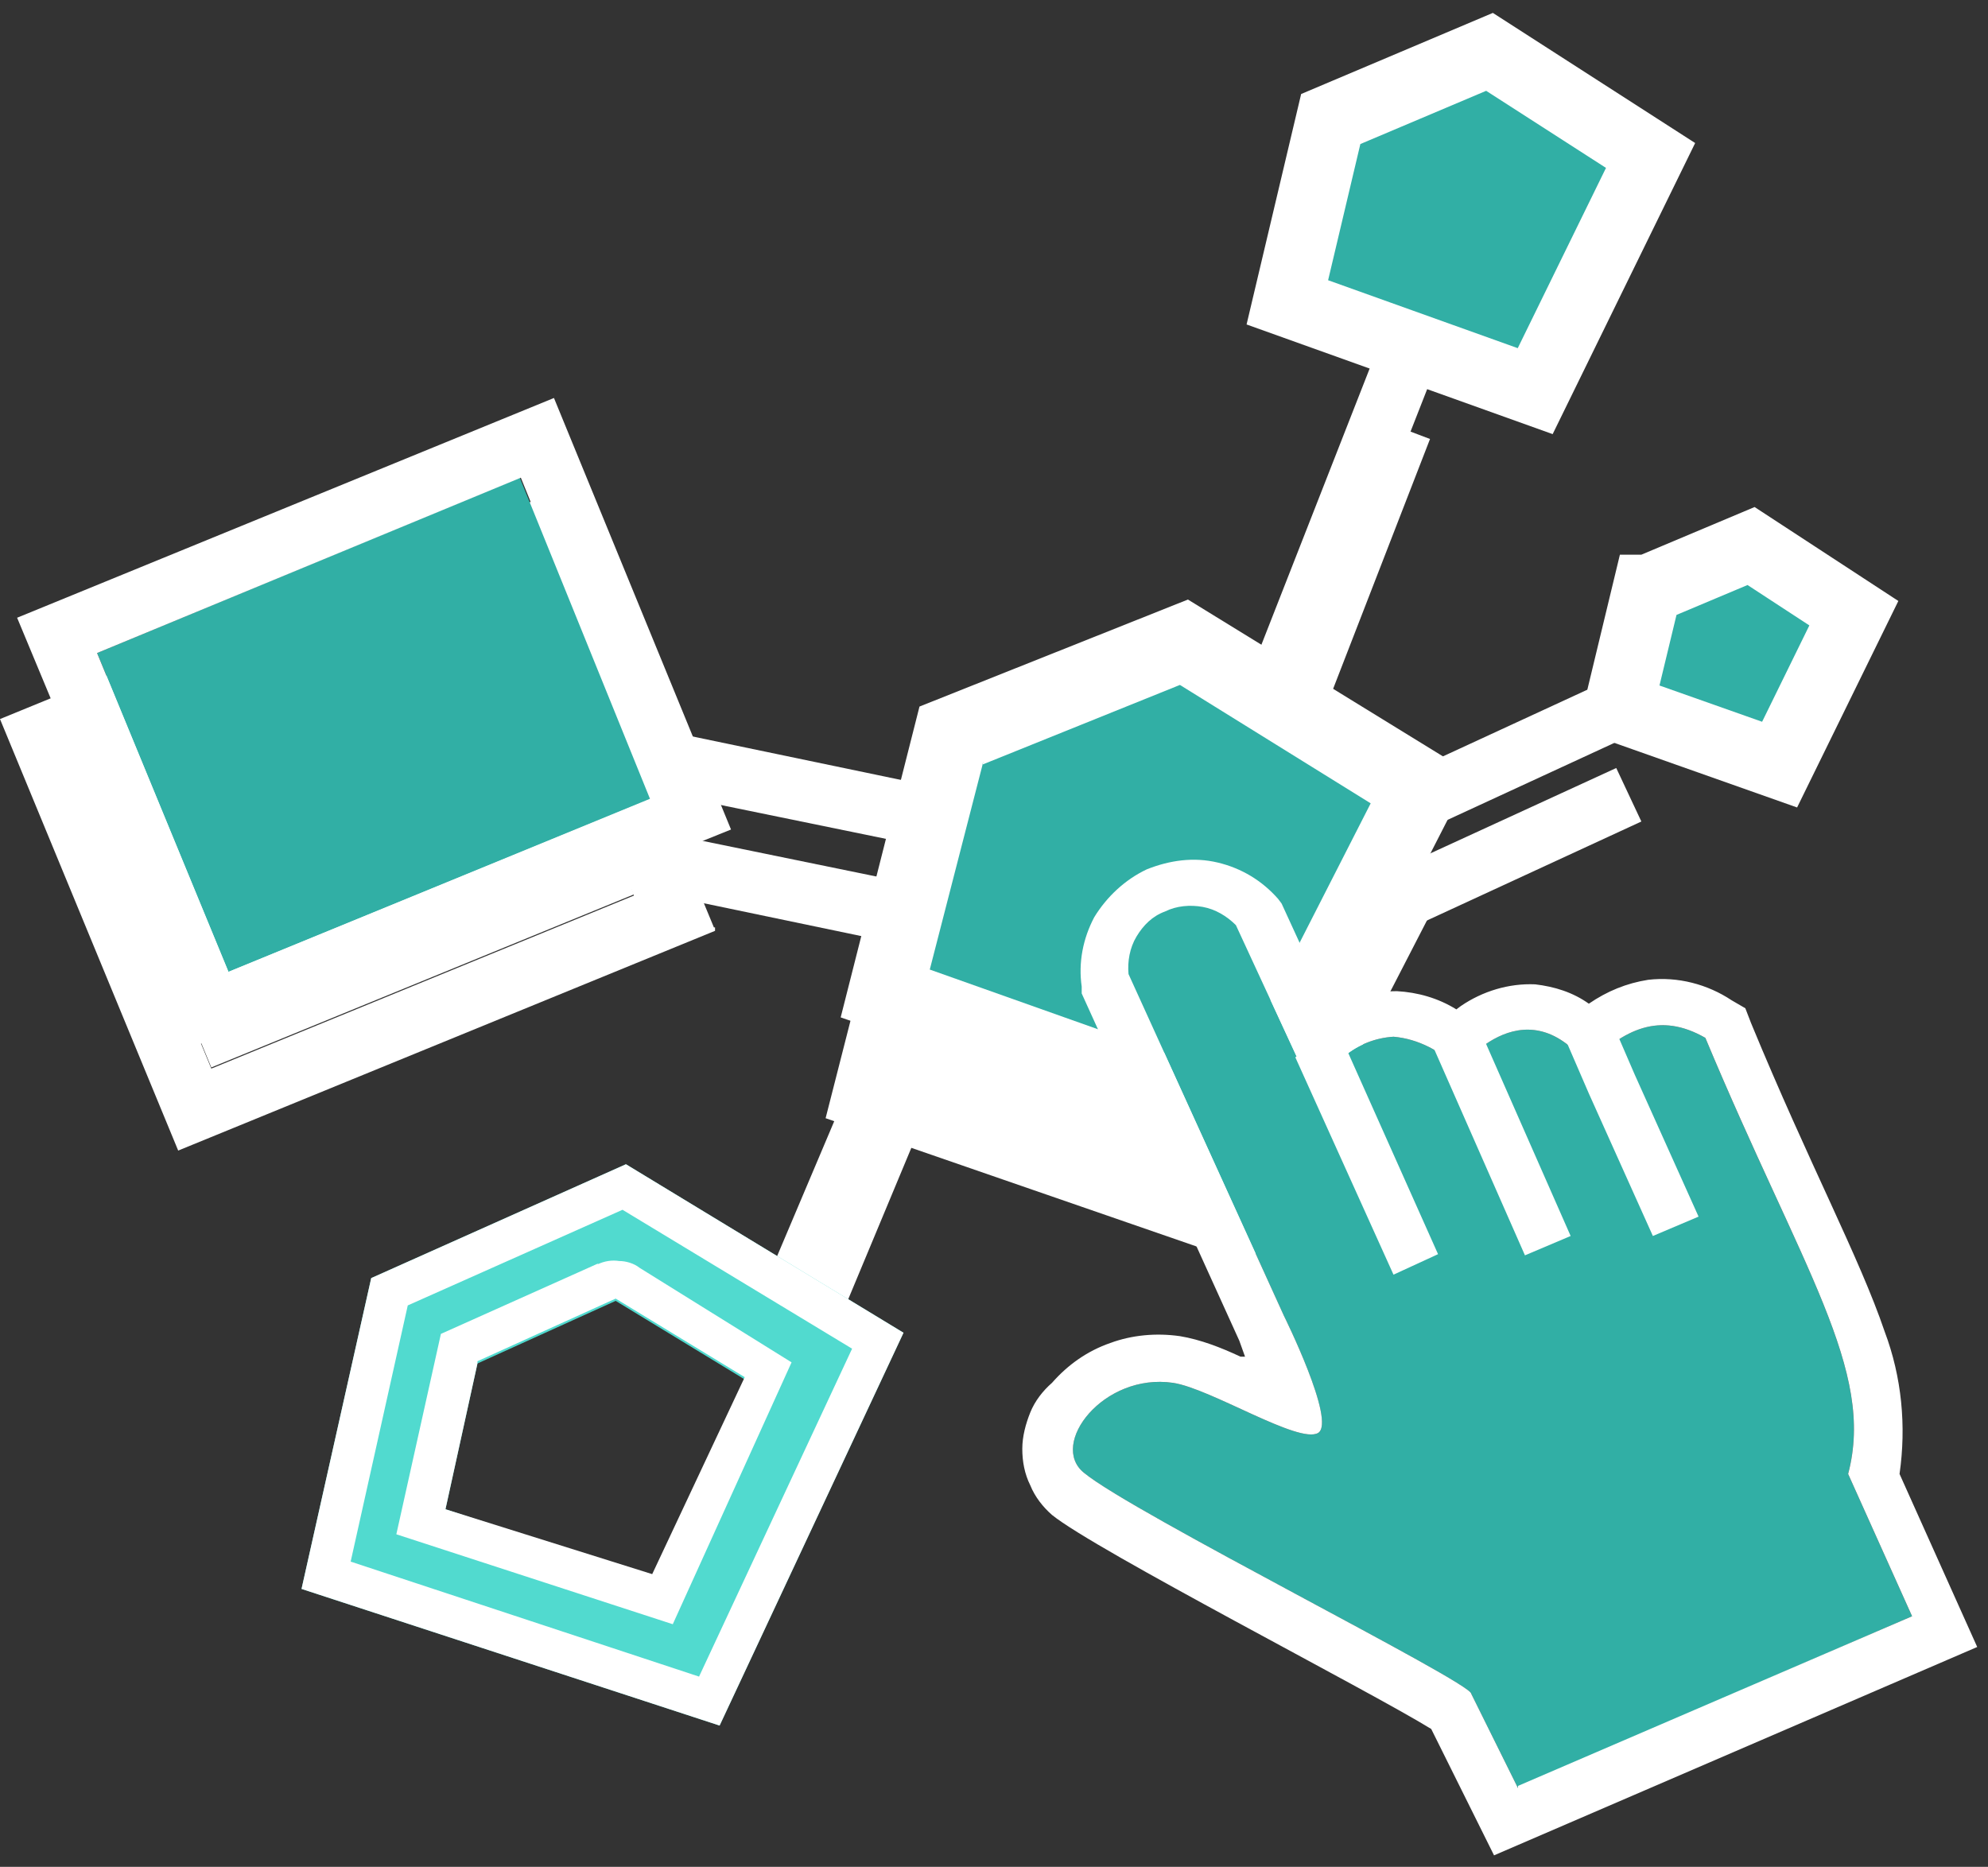 <svg width="115" height="108" viewBox="0 0 115 108" fill="none" xmlns="http://www.w3.org/2000/svg">
<rect x="0" y="0" width="115" height="108" fill="#333333" stroke="none"/>
<path fill-rule="evenodd" clip-rule="evenodd" d="M53.985 48.383L67.53 42.916L81.207 51.479L71.296 70.712L50.152 63.401L53.985 48.383Z" fill="white" stroke="white" stroke-width="4" stroke-miterlimit="10" stroke-linecap="square"/>
<path fill-rule="evenodd" clip-rule="evenodd" d="M73.935 48.054L82.722 25.396L79.419 24.145L70.631 46.803L73.935 48.054Z" fill="white"/>
<path fill-rule="evenodd" clip-rule="evenodd" d="M45.128 84.61L53.586 64.323L50.282 62.94L41.824 83.227L45.128 84.61Z" fill="white"/>
<path fill-rule="evenodd" clip-rule="evenodd" d="M54.776 51.544L36.143 47.724L35.416 51.149L54.049 55.035L54.776 51.544Z" fill="white"/>
<path fill-rule="evenodd" clip-rule="evenodd" d="M81.535 53.717L94.948 47.525L93.495 44.43L80.016 50.621L81.535 53.717Z" fill="white"/>
<path fill-rule="evenodd" clip-rule="evenodd" d="M29.073 33.299L4.625 43.311L12.223 61.754L36.672 51.742L29.073 33.299Z" fill="white"/>
<path fill-rule="evenodd" clip-rule="evenodd" d="M41.297 53.652L31.055 28.886L0 41.598L10.308 66.562L41.363 53.85V53.652H41.297ZM29.073 33.365L4.625 43.377L12.224 61.819L36.672 51.808L29.073 33.365Z" fill="white"/>
<path d="M80.343 77.497L75.916 67.551" stroke="white" stroke-width="4" stroke-miterlimit="10" stroke-linecap="square"/>
<path d="M88.011 76.443L83.518 66.168" stroke="white" stroke-width="4" stroke-miterlimit="10" stroke-linecap="square"/>
<path fill-rule="evenodd" clip-rule="evenodd" d="M95.346 75.323L92.241 68.406L91.184 65.903" fill="white"/>
<path d="M95.346 75.323L92.241 68.406L91.184 65.903" stroke="white" stroke-width="4" stroke-miterlimit="10" stroke-linecap="square"/>
<path fill-rule="evenodd" clip-rule="evenodd" d="M54.975 42.654L68.454 37.187L82.132 45.749L72.287 65.049L51.143 57.737L54.975 42.654Z" fill="#31AFA5"/>
<path fill-rule="evenodd" clip-rule="evenodd" d="M68.718 34.684L53.19 40.875L48.631 58.857L73.475 67.486L85.104 44.761L68.718 34.684ZM56.824 44.234L68.255 39.624L79.29 46.474L71.229 62.282L53.785 56.09L56.89 44.037L56.824 44.234Z" fill="white"/>
<path fill-rule="evenodd" clip-rule="evenodd" d="M74.794 42.323L83.648 19.73L80.344 18.479L71.49 41.071L74.794 42.323Z" fill="white"/>
<path fill-rule="evenodd" clip-rule="evenodd" d="M46.119 78.88L54.576 58.593L51.471 57.275L42.881 77.563L46.119 78.88Z" fill="white"/>
<path fill-rule="evenodd" clip-rule="evenodd" d="M55.763 45.88L37.129 41.994L36.402 45.485L55.036 49.305L55.763 45.88Z" fill="white"/>
<path fill-rule="evenodd" clip-rule="evenodd" d="M36.209 67.353L21.474 73.939L17.443 91.921L41.627 99.825L52.265 77.101L36.209 67.353ZM27.619 78.879L35.614 75.257L43.08 79.802L37.795 91.263L25.769 87.311L27.619 78.879Z" fill="#51DACF"/>
<path fill-rule="evenodd" clip-rule="evenodd" d="M36.209 67.353L21.474 73.939L17.443 91.921L41.627 99.825L52.265 77.101L36.209 67.353ZM36.011 69.987L49.291 78.023L40.438 96.993L20.285 90.341L23.588 75.52L36.011 69.987ZM34.623 73.083L25.505 77.167L22.927 88.76L38.918 93.963L45.79 78.814L37.002 73.347C36.671 73.083 36.209 72.951 35.812 72.951C35.416 72.885 34.953 72.951 34.557 73.149L34.623 73.083ZM27.619 78.748L35.614 75.125L43.08 79.67L37.728 91.065L25.769 87.311L27.619 78.879V78.748Z" fill="white"/>
<path fill-rule="evenodd" clip-rule="evenodd" d="M82.528 47.988L95.941 41.797L94.421 38.701L81.008 44.893L82.528 47.988Z" fill="white"/>
<path fill-rule="evenodd" clip-rule="evenodd" d="M30.067 27.636L5.619 37.779L13.218 56.223L37.599 46.211L30.067 27.636Z" fill="#31AFA5"/>
<path fill-rule="evenodd" clip-rule="evenodd" d="M42.287 47.988L32.045 23.024L0.99 35.737L11.298 60.503L42.287 47.988ZM30.129 27.635L5.615 37.779L13.214 56.222L37.662 46.21L30.129 27.635Z" fill="white"/>
<path fill-rule="evenodd" clip-rule="evenodd" d="M87.812 103.449L85.103 97.982C85.103 97.323 65.478 87.509 62.703 85.203C60.655 83.557 63.826 79.407 67.857 80C70.037 80.329 75.125 83.556 76.249 82.898C77.306 82.239 74.266 76.113 74.266 76.113L65.28 56.353C65.214 55.629 65.346 54.838 65.743 54.18C66.139 53.521 66.668 52.994 67.394 52.73C68.055 52.401 68.848 52.335 69.575 52.467C70.302 52.599 70.962 52.994 71.491 53.521L76.182 63.664C76.381 62.676 76.975 61.754 77.768 61.096C78.561 60.437 79.552 60.042 80.609 59.976C81.336 60.042 81.997 60.239 82.658 60.569C83.319 60.898 83.847 61.359 84.309 61.952C84.309 61.952 88.076 56.814 91.842 61.623C93.957 59.515 96.005 58.527 98.648 60.042C104.264 73.479 108.493 79.275 106.907 85.269L110.607 93.502L87.812 103.383V103.449Z" fill="#31AFA5"/>
<path fill-rule="evenodd" clip-rule="evenodd" d="M72.021 78.484H71.757C70.634 77.957 69.445 77.496 68.255 77.298C66.868 77.101 65.48 77.233 64.225 77.694C62.903 78.154 61.78 78.945 60.855 79.999C60.326 80.46 59.864 81.053 59.599 81.711C59.335 82.37 59.137 83.095 59.137 83.819C59.137 84.544 59.269 85.269 59.599 85.927C59.864 86.586 60.326 87.178 60.855 87.64C63.366 89.681 79.158 97.783 82.792 100.023L86.426 107.334L114.376 95.28L109.883 85.269C110.279 82.502 110.015 79.67 109.023 77.035C107.57 72.754 104.663 67.352 101.293 59.185L100.962 58.328L100.169 57.867C98.782 56.945 97.064 56.484 95.346 56.682C94.091 56.879 92.967 57.34 91.91 58.065C90.985 57.406 89.928 57.077 88.804 56.945C87.285 56.879 85.765 57.34 84.51 58.197L84.246 58.394C83.188 57.736 81.999 57.406 80.809 57.34C79.422 57.34 78.1 57.736 76.977 58.46L74.136 52.269L73.938 52.005C73.013 50.951 71.823 50.227 70.436 49.898C69.048 49.568 67.66 49.766 66.339 50.292C65.084 50.885 64.026 51.873 63.3 53.059C62.639 54.31 62.375 55.694 62.573 57.077V57.472L71.691 77.562L72.021 78.484ZM87.813 103.448L85.104 97.981C85.104 97.322 65.48 87.508 62.705 85.203C60.657 83.556 63.828 79.406 67.859 79.999C70.039 80.328 75.127 83.556 76.25 82.897C77.308 82.238 74.268 76.113 74.268 76.113L65.282 56.352C65.216 55.628 65.348 54.837 65.744 54.179C66.141 53.52 66.669 52.993 67.396 52.73C68.057 52.4 68.85 52.334 69.577 52.466C70.303 52.598 70.964 52.993 71.493 53.52L76.184 63.664C76.382 62.676 76.977 61.754 77.77 61.095C78.563 60.436 79.554 60.041 80.611 59.975C81.338 60.041 81.999 60.239 82.659 60.568C83.32 60.897 83.849 61.358 84.311 61.951C84.311 61.951 88.078 56.814 91.844 61.622C93.958 59.514 96.007 58.526 98.65 60.041C104.266 73.478 108.495 79.274 106.909 85.269L110.609 93.502L87.813 103.316V103.448Z" fill="white"/>
<path fill-rule="evenodd" clip-rule="evenodd" d="M83.187 72.555L77.571 59.975L74.928 61.16L80.61 73.741L83.187 72.555Z" fill="white"/>
<path fill-rule="evenodd" clip-rule="evenodd" d="M90.857 71.503L85.174 58.593L82.531 59.713L88.214 72.623L90.857 71.503Z" fill="white"/>
<path fill-rule="evenodd" clip-rule="evenodd" d="M96.34 69.66L93.235 62.743L92.111 60.175" fill="#51DACF"/>
<path fill-rule="evenodd" clip-rule="evenodd" d="M98.257 70.383L94.556 62.149L92.905 58.329L90.262 59.449L91.914 63.269L95.614 71.503L98.257 70.383Z" fill="white"/>
<path fill-rule="evenodd" clip-rule="evenodd" d="M95.347 34.091L101.294 31.588L107.24 35.474L102.945 44.234L93.629 40.941L95.281 34.091H95.347Z" fill="#31AFA5" stroke="white" stroke-width="4" stroke-miterlimit="10" stroke-linecap="square"/>
<path fill-rule="evenodd" clip-rule="evenodd" d="M76.98 6.886L86.164 3L95.481 8.994L88.807 22.628L74.469 17.491L76.98 6.886Z" fill="#31AFA5" stroke="white" stroke-width="4" stroke-miterlimit="10" stroke-linecap="square"/>
</svg>
